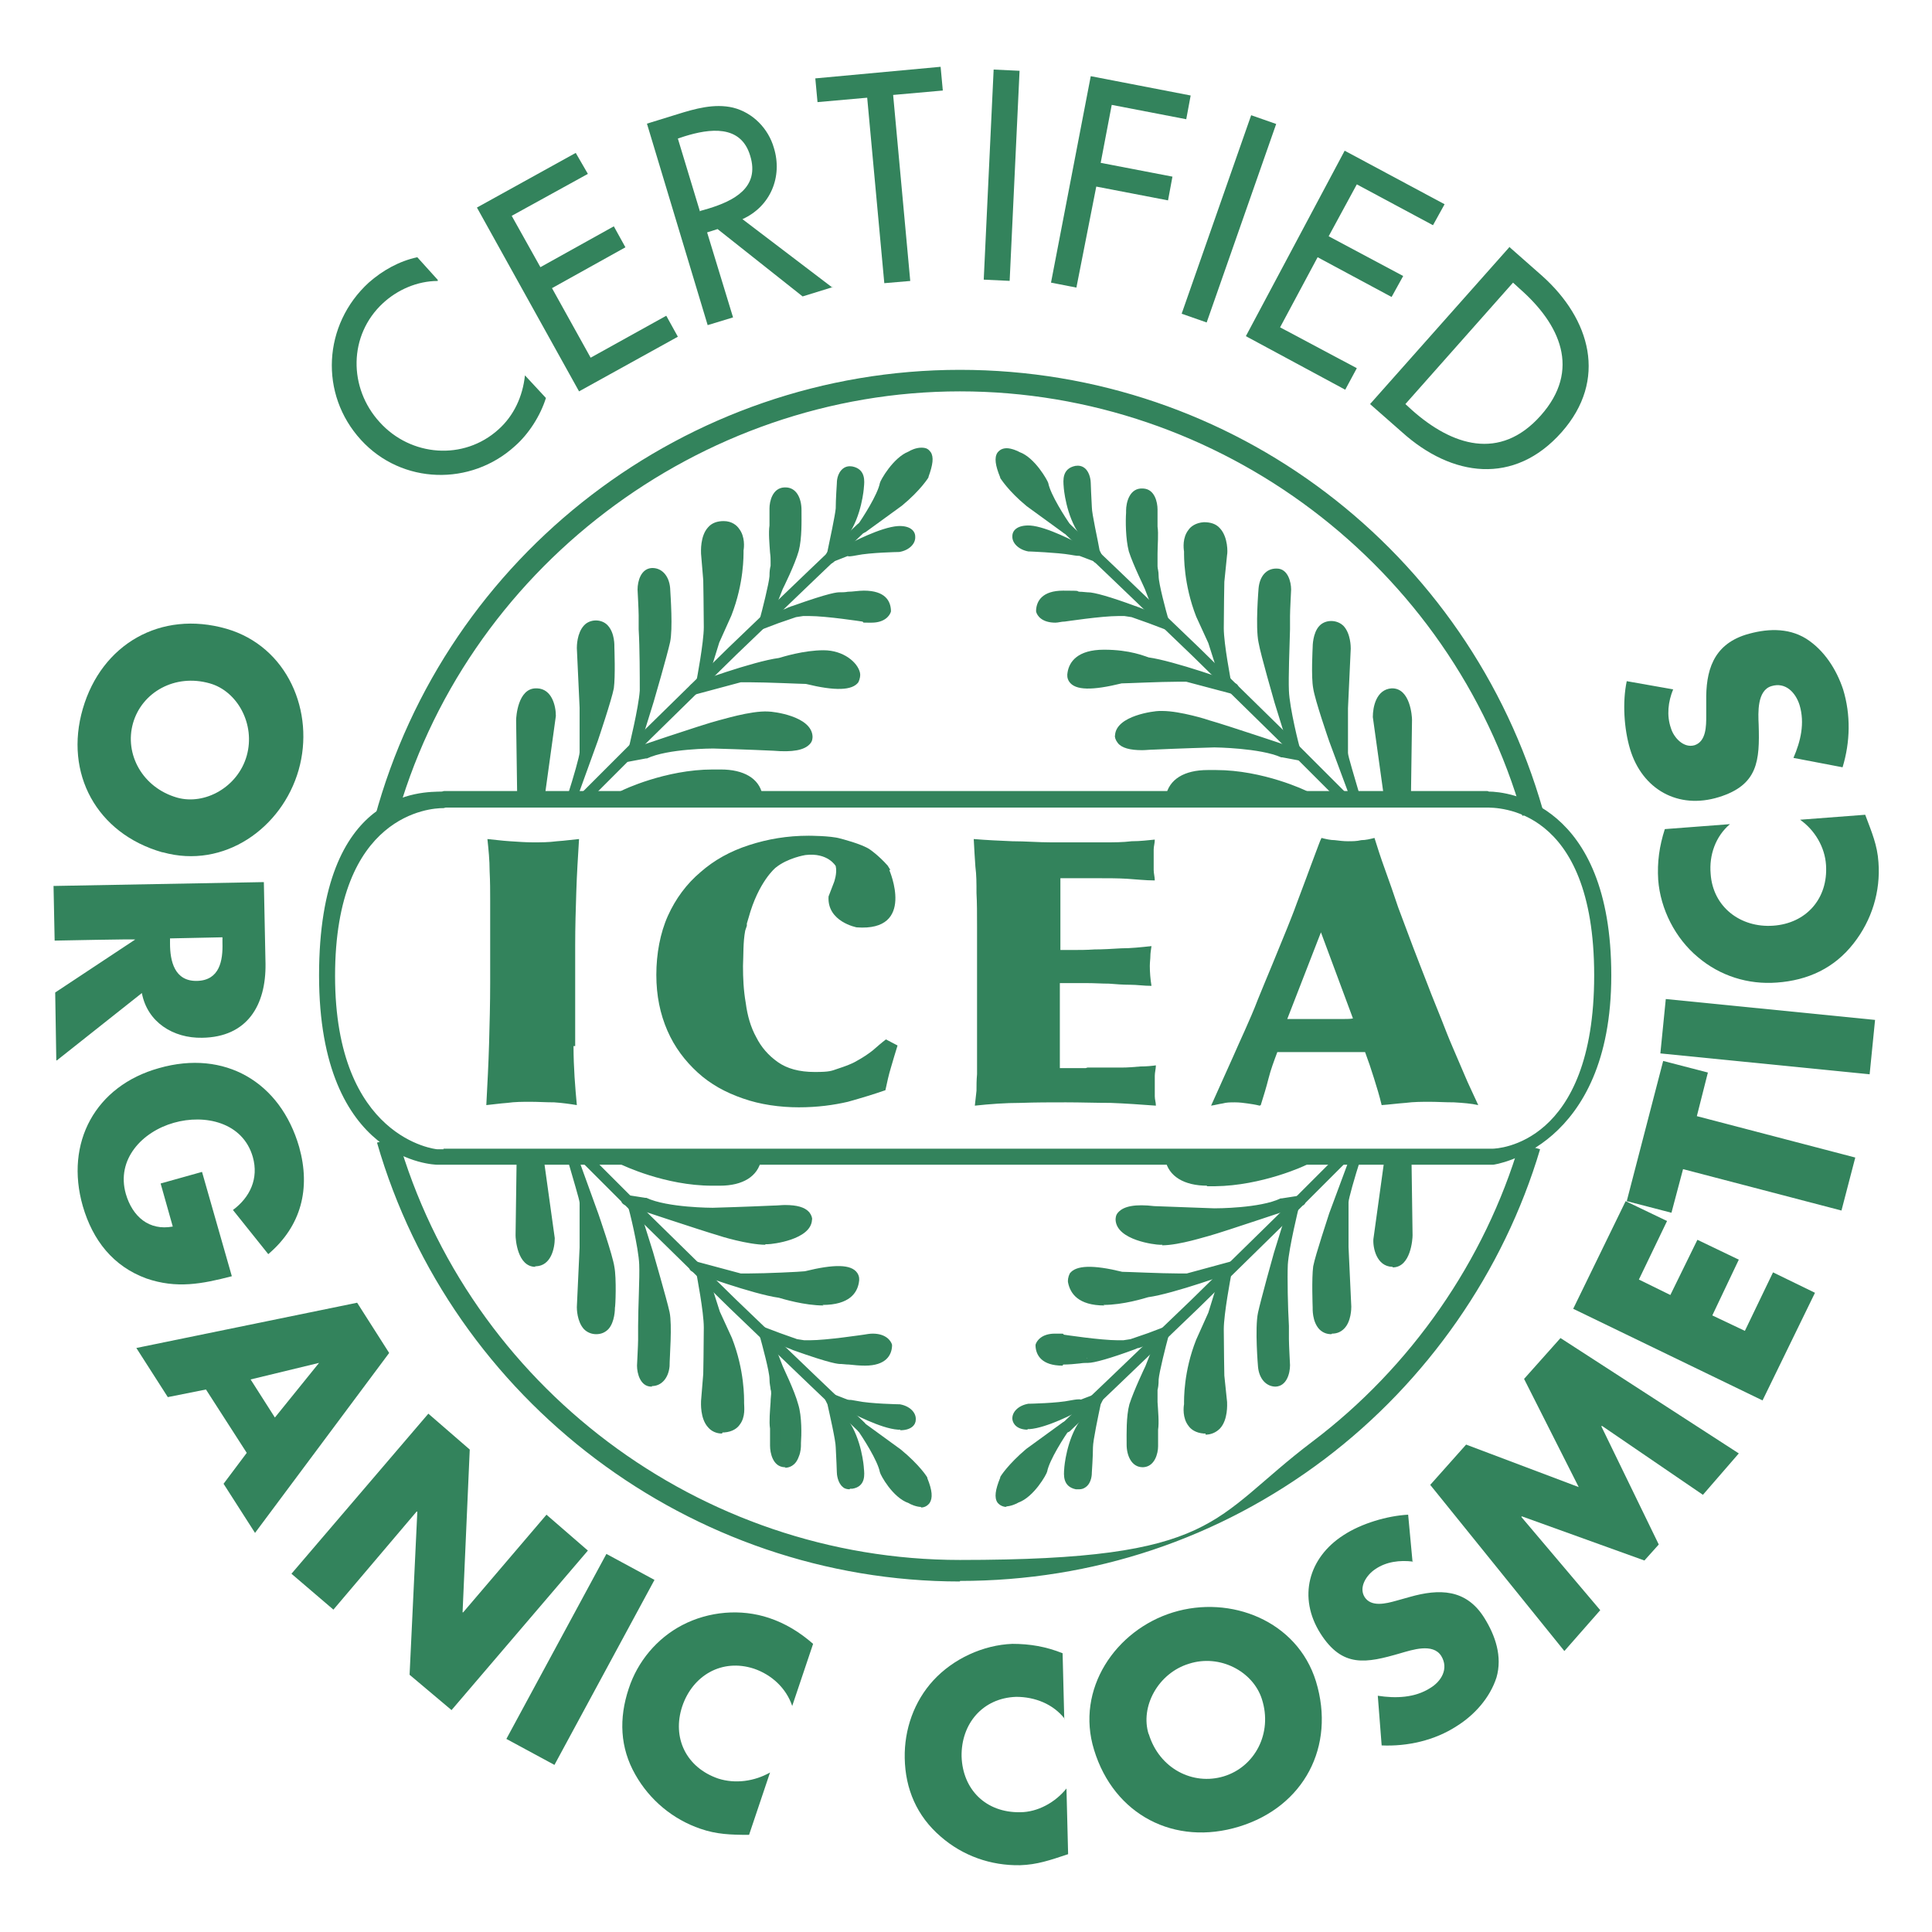 <svg viewBox="0 0 350 350" version="1.1" xmlns="http://www.w3.org/2000/svg">
  <defs>
    <style>
      .cls-1 {
        fill: #33835c;
      }
    </style>
  </defs>
  
  <g>
    <g id="Layer_1">
      <g data-name="Layer_1" id="Layer_1-2">
        <g>
          <path d="M173.9,286.5c-48.7,0-92.1-32.7-105.6-79.5l3.7-1.1c12.9,45.2,54.8,76.7,101.9,76.7s45.3-7.4,63.8-21.4c17.9-13.5,31.3-32.8,37.6-54.1l3.7,1.1c-6.6,22.2-20.5,42.1-39,56.1-19.2,14.5-42,22.1-66.1,22.1M71.6,149.1l-3.7-1c12.9-47.7,56.5-81.1,106-81.1s92.2,32.8,105.6,79.7l-3.7,1.1c-12.9-45.3-54.8-76.9-101.9-76.9s-89.9,32.2-102.3,78.2" class="cls-1"></path>
          <polyline points="105.6 144.8 117.3 133.1 132.8 118 147.5 103.9 156.1 95.7" class="cls-1"></polyline>
          <path d="M105.6,145.8c-.2,0-.5,0-.7-.3-.4-.4-.4-1,0-1.4l11.7-11.7,15.4-15.1,14.7-14.1,8.6-8.2c.4-.4,1-.3,1.4,0,.4.4.4,1,0,1.3l-8.6,8.2-14.7,14.1-15.4,15.1-11.7,11.7c-.2.2-.4.3-.7.3" class="cls-1"></path>
          <path d="M94.6,143.9v-7.4c-.1,0-.2-6-.2-6,0,0,.2-4.9,2.8-4.8,2.6,0,2.5,4.1,2.5,4.1l-.8,5.6-1.2,8.6h-3.1" class="cls-1"></path>
          <path d="M98.5,145l-4.8-.2-.2-14.3c0-.6.3-5.8,3.6-5.8h.2c2.7.1,3.4,3.2,3.4,5l-2.1,15.2h0ZM95.5,143h1.3s1.8-13.3,1.8-13.3c0,0,0-2.9-1.6-3-1.2,0-1.7,2.6-1.8,3.9l.2,12.4h0Z" class="cls-1"></path>
          <path d="M103.7,144.5s2.2-7.2,2.3-8.1c0-.9,0-8.2,0-8.2l-.5-10.8s-.1-4,2.5-4,2.4,3.9,2.4,3.9c0,0,.2,5.2-.1,7.2-.4,2-2.9,9.4-2.9,9.4l-3.8,10.5" class="cls-1"></path>
          <path d="M104.6,144.8l-1.8-.6c1.1-3.4,2.2-7.3,2.2-7.9,0-.7,0-6.1,0-8.1l-.5-10.8c0-.3,0-2.7,1.3-4.1,1.1-1.2,3.2-1.2,4.3,0,1.3,1.4,1.2,3.7,1.2,4,0,.1.2,5.2-.1,7.4-.4,2.1-2.8,9.2-2.9,9.5l-3.8,10.5h0ZM108,114.4c-.3,0-.6,0-.8.3-.7.7-.8,2.2-.7,2.7l.5,10.8v4.4c.7-2.1,2.2-6.7,2.5-8.2.3-1.9.1-7,.1-7,0-.5,0-2-.7-2.7-.2-.2-.5-.3-.8-.3" class="cls-1"></path>
          <path d="M114.8,135.7s1.9-7.4,2-10.6c.1-3.2-.2-12.6-.2-13.6s-.2-4.7-.2-4.7c0,0,0-2.8,1.7-2.9,1.6,0,2.2,1.5,2.3,2.8,0,1.3.5,7.2,0,9.5-.5,2.3-2.9,10.8-2.9,10.8l-2.7,8.7" class="cls-1"></path>
          <path d="M115.7,136l-1.8-.5c0,0,1.8-7.3,2-10.4,0-2.3,0-7.8-.2-11.1,0-1.3,0-2.2,0-2.5,0-1-.2-4.6-.2-4.7,0-1.5.6-3.8,2.6-3.9h.1c1.7,0,3,1.4,3.2,3.6.1,1.7.5,7.4,0,9.8-.5,2.3-2.9,10.6-3,10.9l-2.7,8.7h0ZM118.1,104.9c-.5,0-.8,1.3-.8,1.9,0,0,.2,3.7.2,4.7s0,1.2,0,2.4c0,2.4.2,6,.2,8.7.7-2.5,1.5-5.4,1.7-6.6.3-1.7.2-6.1,0-9.2,0-.3-.2-1.9-1.3-1.9" class="cls-1"></path>
          <path d="M127.2,123.5s1.3-6.8,1.3-9.8-.1-8.5-.1-8.5l-.4-4.8s-.4-5.1,3.1-4.8c3.5.2,2.7,4.3,2.7,4.3,0,0,.3,5.3-2.1,11.5l-2.2,4.9-2.3,7.2" class="cls-1"></path>
          <path d="M128.1,123.7l-1.9-.5c0,0,1.3-6.8,1.3-9.6s-.1-8.4-.1-8.5l-.4-4.8c0-.3-.2-3.2,1.3-4.8.7-.8,1.7-1.1,2.8-1.1,1.5,0,2.4.8,2.8,1.4,1.1,1.4.9,3.4.8,3.9,0,.9.1,5.9-2.2,11.8l-2.2,4.9-2.2,7.1h0ZM130.8,96.5c-.5,0-.8.1-1.1.4-.8.9-.9,2.7-.8,3.4l.4,4.8c0,.1.1,5.7.1,8.6v.2l1.4-3c2.2-5.8,2-11,2-11h0c0-.1,0-.2,0-.2,0-.4.2-1.8-.4-2.5-.3-.4-.8-.6-1.4-.7h-.2,0Z" class="cls-1"></path>
          <path d="M138.5,112.6s1.8-6.4,1.8-8.1c0-1.7.3-1.7.3-2.7s-.4-4.5-.2-6.4v-3.1c0,0,0-2.8,1.8-2.9,1.8-.1,2.1,2.4,2.1,3.1s.2,4.7-.5,7.1c-.7,2.5-2.8,6.8-2.8,6.8l-2.4,6.2" class="cls-1"></path>
          <path d="M139.4,112.9l-1.8-.6c.5-1.8,1.7-6.6,1.8-7.9,0-1,.1-1.5.2-1.9,0-.3,0-.4,0-.8s0-.9-.1-1.6c-.1-1.5-.3-3.6-.1-4.9v-3.1c0-1.2.5-3.7,2.7-3.8h.2c2,0,2.9,2,2.9,4.1v.4c0,1.4.1,4.7-.5,7-.7,2.5-2.8,6.7-2.9,6.9l-2.4,6.1ZM142.3,90.3c-.9,0-.9,1.9-.9,1.9v3.2c-.2,1.2,0,3.2.1,4.7,0,.8.1,1.4.1,1.7,0,.5,0,.8-.1,1.1.5-1.2,1.1-2.5,1.3-3.5.6-2,.5-5.2.5-6.4v-.5c0-.4-.2-2.1-.9-2.1" class="cls-1"></path>
          <path d="M150.9,100.1s1.5-6.5,1.5-8.1c0-1.6.2-4.5.2-4.5,0,0,0-2.4,1.6-2.2,1.6.3,1.5,1.4,1.4,2.8,0,0-.3,4.9-2.7,8.3l-1.9,3.7-.4.9" class="cls-1"></path>
          <path d="M150.4,102c-.1,0-.3,0-.4,0-.5-.2-.7-.8-.5-1.3l.4-.8c.4-1.9,1.4-6.6,1.5-7.8,0-1.6.2-4.5.2-4.5,0-.3,0-1.8,1.1-2.7.5-.4,1.1-.5,1.7-.4,2.5.5,2.2,2.8,2.1,3.8,0,.2-.4,5.2-2.9,8.7l-1.9,3.6h0s-.4.9-.4.9c-.2.3-.5.6-.9.6M154,86.3c-.3.2-.4.8-.5,1.2,0,0-.1,2.9-.2,4.5,0,.4-.1,1.1-.2,2,1.3-2.8,1.5-5.9,1.5-5.9.2-1.6,0-1.7-.6-1.8" class="cls-1"></path>
          <path d="M156.1,95.7s3.7-5.3,4.2-8c0-.3,2.2-4.1,4.7-5,0,0,4.7-2.7,2.2,3.4,0,0-1.3,2.1-4.6,4.8l-6.6,4.8" class="cls-1"></path>
          <path d="M156.1,96.7c-.2,0-.5,0-.7-.3-.3-.3-.4-.8-.1-1.2,1-1.4,3.7-5.6,4.1-7.7.1-.5,2.4-4.6,5.2-5.7.3-.2,1.3-.7,2.3-.7s1.3.3,1.7.8c.6.9.4,2.3-.4,4.5,0,0,0,0,0,.1,0,0-1.4,2.3-4.8,5.1l-6.6,4.8c-.2.1-.4.2-.6.2M161.2,88c-.2,1.2-1,2.7-1.7,4.1l2.6-1.9c2.7-2.3,4-4.2,4.3-4.5.9-2.1.6-2.6.6-2.6-.5,0-1.2.3-1.5.5,0,0-.1,0-.2,0-1.9.7-3.8,3.7-4.1,4.3" class="cls-1"></path>
          <path d="M154,99.5s5.7-3.2,8.8-3.3c3.1-.2,2.6,2.3,0,2.8,0,0-5.3.1-7.7.6-2.4.5-1.1,0-1.1,0" class="cls-1"></path>
          <path d="M153.7,100.7c-.5,0-1-.4-1.1-.8-.1-.5.2-1,.9-1.2.6-.3,6-3.2,9.2-3.4,2.2-.1,3.1.9,3.1,1.9.1,1.3-1.1,2.5-2.9,2.8,0,0,0,0-.1,0s-5.2.1-7.6.6c-1,.2-1.4.2-1.6.2M163.1,97.1h-.3c-1,0-2.3.5-3.7,1,1.7-.1,3.2-.2,3.6-.2.9-.2,1.2-.6,1.2-.7,0,0-.3-.1-.9-.1" class="cls-1"></path>
          <path d="M138,113.1l3.8-1.6s.2,0,.5-.2c.2,0,.6-.2,1-.4.2,0,.4-.1.6-.2,2.7-1,7.1-2.5,8.3-2.5,1.8,0,8.1-1.8,8.4,2.3,0,0-.4,1.8-4.1,1.1,0,0-8.7-1.4-11-1l-1.4.2-3.2,1.1-2.9,1.1" class="cls-1"></path>
          <path d="M138,114c-.4,0-.7-.2-.9-.6-.2-.5,0-1,.5-1.2l3.8-1.6c0,0,.2,0,.5-.2.2,0,.6-.2,1-.4.2,0,.4-.2.6-.2,7-2.5,8.2-2.5,8.6-2.5h.1c.3,0,.9,0,1.4-.1.9,0,1.9-.2,2.9-.2,3.9,0,4.8,1.9,4.9,3.5,0,0,0,.2,0,.3-.2.7-1.1,2-3.5,2s-1.1,0-1.7-.2c0,0-6.5-1-9.6-1s-.9,0-1.1,0l-1.3.2-3.2,1.1-2.9,1.1c-.1,0-.2,0-.3,0M149.7,109.7c3.2.3,6.8.9,7,.9.5,0,1,.1,1.4.1,1,0,1.4-.3,1.6-.4,0-.6-.5-1.5-3-1.5s-1.9.1-2.7.2c-.6,0-1.2.2-1.6.2h-.1c-.2,0-.8,0-2.5.6" class="cls-1"></path>
          <path d="M125.8,124.8c.2-.1,11.1-4.1,15.6-4.7,0,0,12.4-4.2,13.5,2,0,0,1.1,3.3-8.7.8,0,0-10.4-.5-12-.3l-8.2,2.2" class="cls-1"></path>
          <path d="M125.8,125.8c-.4,0-.7-.2-.9-.6-.2-.4,0-.9.3-1.2.5-.3,11.3-4.2,15.9-4.8.7-.2,4.5-1.4,8.1-1.4s6.2,2.2,6.6,4.1c.1.4,0,1.1-.3,1.7-1.1,1.5-4.2,1.6-9.5.3-.8,0-7-.3-10.2-.3s-1.4,0-1.6,0l-8.2,2.2c0,0-.2,0-.2,0M138.8,121.6c3.3,0,7.1.3,7.3.3s.1,0,.2,0c2.4.6,4.3.9,5.7.9s1.8-.3,1.9-.4c0,0,0-.1,0-.2-.1-.6-.4-2.6-4.7-2.6s-7.5,1.3-7.5,1.3c0,0-.1,0-.2,0-.7,0-1.7.3-2.7.5" class="cls-1"></path>
          <path d="M113.6,136.9s14-4.8,16.9-5.5c0,0,5.6-1.8,8.7-1.6,0,0,6.9.6,7.1,3.6,0,0,.2,2.1-6,1.5,0,0-10.8-.4-11-.4,0,0-8.4,0-12.4,1.9l-3.2.6" class="cls-1"></path>
          <path d="M113.6,137.8c-.4,0-.8-.3-.9-.7-.1-.5.2-1,.6-1.1.6-.2,14.1-4.8,16.9-5.5.2,0,5.8-1.8,9-1.6.8,0,7.8.8,8,4.5,0,.3,0,.9-.5,1.4-1,1.1-3.1,1.5-6.6,1.2-4.2-.2-10.6-.4-10.9-.4,0,0-8.2,0-12,1.8,0,0-.2,0-.2,0l-3.2.6c0,0-.1,0-.2,0M129.1,133.4c.3,0,9.3.4,11.1.4.8,0,1.4.1,2,.1,2.4,0,2.9-.5,3.1-.7-.3-1.4-3.8-2.4-6.2-2.6h-.4c-2.9,0-7.9,1.6-7.9,1.6-.8.2-2.3.7-4.1,1.3,1.4,0,2.4,0,2.5,0" class="cls-1"></path>
          <path d="M112.9,144.2s7.8-3.8,16.2-3.8c0,0,7.1-1,8,3.9h-24.2" class="cls-1"></path>
          <path d="M137.2,145.3h-24.3c-.4-.1-.8-.4-.9-.9,0-.4.1-.9.5-1.1.3-.2,8.1-3.9,16.6-3.9.2,0,.7,0,1.5,0,4.1,0,6.9,1.6,7.5,4.5,0,.1,0,.3,0,.4,0,.5-.4,1-1,1M118,143.3h17.7c-1.6-2.5-6.5-1.9-6.5-1.9h-.1c-4.1,0-8.1,1-11.1,1.9" class="cls-1"></path>
          <line y2="100.8" x2="150.8" y1="99.7" x1="153.6" class="cls-1"></line>
          <path d="M150.8,101.7c-.4,0-.8-.2-.9-.6-.2-.5,0-1,.6-1.2l2.8-1.1c.5-.2,1,0,1.2.6.2.5,0,1.1-.6,1.2l-2.8,1.1c-.1,0-.2,0-.3,0" class="cls-1"></path>
          <polyline points="243.7 144.8 231.9 133.1 216.5 118 201.8 103.9 193.2 95.7" class="cls-1"></polyline>
          <path d="M243.7,145.8c-.2,0-.5,0-.7-.3l-11.7-11.7-15.4-15.1-14.7-14.1-8.6-8.2c-.4-.4-.4-1,0-1.3.4-.4,1-.4,1.4,0l8.6,8.2,14.7,14.1,15.4,15.1,11.7,11.7c.4.4.4,1,0,1.4-.2.2-.4.3-.7.3" class="cls-1"></path>
          <path d="M254.7,143.9v-7.4c.1,0,.2-6,.2-6,0,0-.2-4.9-2.7-4.8-2.6,0-2.5,4.1-2.5,4.1l.8,5.6,1.2,8.6h3.1" class="cls-1"></path>
          <path d="M250.8,145l-2.1-15.1c0-1.8.6-5,3.4-5.2h.1c3.3,0,3.6,5.1,3.6,5.7l-.2,14.4-4.8.2h0ZM252.3,126.7c-1.7,0-1.7,3.1-1.7,3.1l1.9,13.3h1.3s.2-12.5.2-12.5c0-1.2-.5-3.8-1.7-3.8" class="cls-1"></path>
          <path d="M245.6,144.5s-2.2-7.2-2.3-8.1c0-.9,0-8.2,0-8.2l.5-10.8s.1-4-2.5-4-2.4,3.9-2.4,3.9c0,0-.2,5.2.1,7.2.4,2,2.9,9.4,2.9,9.4l3.9,10.5" class="cls-1"></path>
          <path d="M244.7,144.8l-3.9-10.5c-.1-.3-2.6-7.5-2.9-9.6-.4-2.1-.1-7.2-.1-7.4,0-.2,0-2.6,1.2-3.9,1.1-1.2,3.2-1.2,4.4,0,1.3,1.4,1.3,3.8,1.3,4.1l-.5,10.8c0,2,0,7.4,0,8.1,0,.6,1.2,4.4,2.2,7.9l-1.8.6h0ZM241.2,114.4c-.3,0-.6,0-.8.3-.6.7-.7,2.1-.7,2.6,0,.1-.2,5.2.1,7.1.2,1.5,1.8,6.1,2.5,8.2v-4.4l.5-10.9c0-.5-.1-2-.8-2.6-.2-.2-.5-.3-.8-.3" class="cls-1"></path>
          <path d="M234.5,135.7s-1.8-7.4-2-10.6c-.1-3.2.2-12.6.2-13.6s.2-4.7.2-4.7c0,0,0-2.8-1.7-2.9-1.6,0-2.2,1.5-2.3,2.8-.1,1.3-.5,7.2,0,9.5.5,2.3,2.9,10.8,2.9,10.8l2.7,8.7" class="cls-1"></path>
          <path d="M233.6,136l-2.7-8.7c-.1-.4-2.5-8.6-2.9-10.9-.6-2.8,0-9.7,0-9.8.2-2.2,1.4-3.6,3.2-3.6h.1c2,0,2.6,2.4,2.6,3.8,0,.1-.2,3.8-.2,4.8s0,1.2,0,2.4c-.1,3.3-.3,8.8-.2,11.1.1,3.1,1.9,10.3,2,10.4l-1.8.5h0ZM231.2,104.9c-1.1,0-1.3,1.6-1.3,1.9-.1,1.4-.5,7.1,0,9.2.2,1.2,1,4.1,1.7,6.5,0-2.7.1-6.2.2-8.7,0-1.2,0-2.1,0-2.3,0-1,.2-4.6.2-4.8,0-.7-.3-1.8-.8-1.9" class="cls-1"></path>
          <path d="M222.1,123.5s-1.3-6.8-1.3-9.8.1-8.5.1-8.5l.5-4.8s.4-5.1-3.2-4.8c-3.5.2-2.7,4.3-2.7,4.3,0,0-.3,5.3,2.1,11.5l2.2,4.9,2.3,7.2" class="cls-1"></path>
          <path d="M221.2,123.7l-2.3-7.2-2.2-4.8c-2.3-5.9-2.2-11-2.2-11.8-.1-.6-.3-2.5.8-3.9.4-.6,1.3-1.3,2.8-1.4,1.2,0,2.2.3,2.9,1.1,1.5,1.6,1.4,4.5,1.3,4.8l-.5,4.9s-.1,5.5-.1,8.4,1.3,9.5,1.3,9.6l-1.9.5h0ZM218.4,96.5h-.2c-.7,0-1.1.3-1.4.7-.6.8-.5,2.1-.4,2.5h0v.2c0,0-.3,5.2,2,11.1l1.3,2.9v-.2c0-2.9.1-8.4.1-8.5l.5-4.9c0-.6,0-2.4-.8-3.3-.3-.3-.7-.5-1.2-.5" class="cls-1"></path>
          <path d="M210.7,112.6s-1.7-6.4-1.8-8.1c0-1.7-.3-1.7-.3-2.7s.4-4.5.2-6.4v-3.1c0,0,0-2.8-1.8-2.9-1.8-.1-2.1,2.4-2.1,3.1s-.2,4.7.5,7.1c.7,2.5,2.8,6.8,2.8,6.8l2.4,6.2" class="cls-1"></path>
          <path d="M209.8,112.9l-2.4-6.2c0-.1-2.1-4.3-2.9-6.8-.6-2.3-.6-5.6-.5-7v-.4c0-1.4.6-4.2,3.1-4,2.1.1,2.6,2.5,2.6,3.8v3.1c.2,1.3,0,3.4,0,4.9,0,.7,0,1.2,0,1.5s0,.5,0,.8c0,.4.2.8.2,1.8,0,1.3,1.3,6.2,1.8,7.9l-1.8.6h0ZM207,90.3c-.9,0-1,1.8-1,2.1s0,.3,0,.5c0,1.2-.1,4.4.4,6.4.3,1,.9,2.4,1.4,3.6,0-.3-.1-.6-.1-1.2s0-.9.1-1.6c.1-1.4.2-3.5.1-4.7v-3.2c0-.4-.2-1.9-.9-1.9h0Z" class="cls-1"></path>
          <path d="M198.4,100.1s-1.4-6.5-1.5-8.1c0-1.6-.2-4.5-.2-4.5,0,0,0-2.4-1.6-2.2-1.6.3-1.5,1.4-1.4,2.8,0,0,.3,4.9,2.7,8.3l1.9,3.7.4.9" class="cls-1"></path>
          <path d="M198.8,102c-.4,0-.7-.2-.9-.6l-.4-.9h0s-1.9-3.6-1.9-3.6c-2.5-3.5-2.9-8.5-2.9-8.7-.1-1.2-.3-3.3,2.1-3.8.6-.1,1.2,0,1.7.4,1,.8,1.1,2.4,1.1,2.7,0,0,.1,2.9.2,4.4,0,1.2,1.1,6,1.4,7.8l.4.8c.2.5,0,1.1-.5,1.3-.1,0-.3,0-.4,0M195.4,86.3c-.7.1-.8.2-.7,1.8,0,0,.2,3.2,1.5,6-.1-.9-.2-1.6-.3-2,0-1.6-.2-4.5-.2-4.5,0-.6-.2-1.2-.4-1.3" class="cls-1"></path>
          <path d="M193.2,95.7s-3.7-5.3-4.3-8c0-.3-2.2-4.1-4.6-5,0,0-4.8-2.7-2.2,3.4,0,0,1.3,2.1,4.5,4.8l6.6,4.8" class="cls-1"></path>
          <path d="M193.2,96.7c-.2,0-.4,0-.6-.2l-6.6-4.8c-3.4-2.8-4.7-5-4.8-5.1,0,0,0,0,0-.1-.9-2.2-1.1-3.6-.5-4.5.4-.5.9-.8,1.7-.8s2,.5,2.3.7c2.8,1,5.1,5.2,5.2,5.6.4,2.1,3.1,6.3,4.1,7.7.3.4.2.9-.1,1.2-.2.2-.4.3-.7.3M182.9,85.6c.2.3,1.5,2.2,4.3,4.6l2.6,1.9c-.8-1.4-1.5-3-1.8-4.2-.2-.4-2.1-3.6-4-4.2,0,0-.1,0-.2,0-.3-.2-1-.5-1.4-.5s-.1,0-.1,0c0,0-.2.6.6,2.6" class="cls-1"></path>
          <path d="M195.3,99.5s-5.7-3.2-8.8-3.3c-3.1-.2-2.6,2.3,0,2.8,0,0,5.3.1,7.7.6,2.5.5,1.1,0,1.1,0" class="cls-1"></path>
          <path d="M195.5,100.7h0c-.2,0-.5,0-1.6-.2-2.3-.4-7.5-.6-7.5-.6s0,0-.1,0c-1.7-.3-3-1.5-2.9-2.8,0-1,.9-2,3.2-1.9,3.1.2,8.4,3.1,9.1,3.4.7.3,1,.7.9,1.2,0,.5-.6.8-1,.8M186.5,98c.4,0,1.9,0,3.6.2-1.3-.5-2.7-.9-3.6-1-.8,0-1.1.1-1.2.2,0,0,.4.5,1.2.7" class="cls-1"></path>
          <path d="M211.3,113.1l-3.8-1.6s-.2,0-.5-.2c-.2,0-.6-.2-.9-.4-.2,0-.4-.1-.6-.2-2.7-1-7.1-2.5-8.3-2.5-1.8,0-8.1-1.8-8.4,2.3,0,0,.4,1.8,4.1,1.1,0,0,8.8-1.4,11.1-1l1.4.2,3.3,1.1,2.9,1.1" class="cls-1"></path>
          <path d="M211.3,114c-.1,0-.2,0-.3,0l-2.9-1.1-3.1-1.1-1.3-.2c-.2,0-.5,0-1.1,0-3.1,0-9.6,1-9.7,1-.6,0-1.2.2-1.7.2-2.4,0-3.3-1.2-3.5-2,0,0,0-.2,0-.3.1-1.6,1.1-3.5,4.9-3.5s2.1.1,3,.2c.6,0,1.1.1,1.4.1h.1c1.1,0,4,.8,8.6,2.5.2,0,.4.2.6.2.4.2.8.3,1,.4.2,0,.4.1.4.1l3.9,1.7c.5.2.7.8.5,1.2-.2.4-.5.6-.9.6M189.6,110.3c.1.2.6.4,1.6.4s.9,0,1.4-.1c.2,0,3.9-.6,7.1-.9-1.4-.4-2.2-.6-2.5-.6h-.1c-.4,0-1,0-1.6-.2-.9,0-1.8-.2-2.7-.2-2.6,0-2.9.9-3,1.5" class="cls-1"></path>
          <path d="M223.4,124.8c-.2-.1-11.1-4.1-15.6-4.7,0,0-12.4-4.2-13.5,2,0,0-1.1,3.3,8.7.8,0,0,10.4-.5,12-.3l8.3,2.2" class="cls-1"></path>
          <path d="M223.4,125.7c0,0-.2,0-.2,0l-8.3-2.2s-.4,0-1.5,0c-3.2,0-9.3.3-10.2.3-5.3,1.3-8.4,1.3-9.5-.3-.4-.6-.4-1.2-.3-1.7.3-1.9,1.8-4.1,6.6-4.1s7.4,1.2,8.1,1.4c4.4.6,15.3,4.4,15.9,4.8.4.3.5.8.3,1.2-.2.3-.5.5-.9.5M200.1,119.7c-4.3,0-4.6,1.9-4.7,2.6,0,0,0,0,0,.1.1.1.5.5,1.9.5s3.3-.3,5.7-.9c0,0,.1,0,.2,0,.2,0,4-.2,7.4-.3-1-.2-1.9-.4-2.7-.5,0,0-.1,0-.2,0,0,0-4-1.3-7.5-1.3" class="cls-1"></path>
          <path d="M235.7,136.9s-14-4.8-16.9-5.5c0,0-5.6-1.8-8.6-1.6,0,0-6.9.6-7.1,3.6,0,0-.2,2.1,6,1.5,0,0,10.8-.4,11-.4,0,0,8.4,0,12.4,1.9l3.2.6" class="cls-1"></path>
          <path d="M235.7,137.8c0,0-.1,0-.2,0l-3.2-.6c0,0-.2,0-.2,0-3.8-1.7-12-1.8-12.1-1.8-.3,0-6.7.2-11,.4-.7,0-1.4.1-2.1.1-2.2,0-3.7-.4-4.4-1.3-.4-.5-.6-1.1-.5-1.4.2-3.6,7.2-4.4,8-4.4.2,0,.4,0,.6,0,3.2,0,8.3,1.6,8.5,1.7,2.9.8,16.3,5.3,16.9,5.5.5.2.8.7.6,1.1-.1.4-.5.7-.9.7M204,133.3c0,.1.6.7,3,.7s1.2,0,1.9-.1c1.9,0,10.9-.4,11.1-.4s1.1,0,2.6,0c-1.8-.6-3.4-1.1-4.1-1.3-.1,0-5.5-1.7-8.4-1.6-2.4.2-6,1.2-6.2,2.6" class="cls-1"></path>
          <path d="M236.4,144.2s-7.8-3.8-16.2-3.8c0,0-7.1-1-8,3.9h24.2" class="cls-1"></path>
          <path d="M212.1,145.3c-.3,0-.6-.1-.7-.3-.2-.2-.2-.5-.2-.8.6-3,3.3-4.7,7.6-4.7s1.3,0,1.5,0c8.5,0,16.3,3.7,16.6,3.9.4.2.6.6.5,1.1-.1.4-.5.7-.9.7h-24.2c0,.1,0,.1,0,.1ZM218.8,141.3c-1.6,0-4.2.3-5.2,2h17.7c-2.9-1-7-2-11.1-2h-.1s-.5,0-1.3,0" class="cls-1"></path>
          <line y2="100.8" x2="198.5" y1="99.7" x1="195.7" class="cls-1"></line>
          <path d="M198.5,101.7c-.1,0-.2,0-.3,0l-2.9-1.1c-.5-.2-.8-.7-.6-1.2s.7-.8,1.2-.6l2.9,1.1c.5.2.7.7.6,1.2-.1.4-.5.6-.9.6" class="cls-1"></path>
          <polyline points="105.6 209.4 117.3 221.2 132.8 236.2 147.5 250.4 156.1 258.5" class="cls-1"></polyline>
          <path d="M156.1,259.5c-.2,0-.5,0-.7-.3l-8.6-8.2-14.7-14.1-15.4-15.1-11.8-11.8c-.4-.4-.4-1,0-1.4s1-.4,1.3,0l11.7,11.7,15.4,15.1,14.7,14.1,8.6,8.2c.4.4.4,1,0,1.4-.2.2-.4.3-.7.3" class="cls-1"></path>
          <path d="M94.6,210.3v7.4c-.1,0-.2,6-.2,6,0,0,.2,4.9,2.8,4.8,2.6-.1,2.5-4.1,2.5-4.1l-.8-5.6-1.2-8.6h-3.1" class="cls-1"></path>
          <path d="M97,229.5c-3.3,0-3.6-5.1-3.6-5.7l.2-14.4,4.8-.2,2.1,15.1c0,1.9-.7,5-3.4,5.1h-.2,0ZM95.5,211.2l-.2,12.5c0,1.2.5,3.8,1.7,3.8v1-1c1.6,0,1.6-3.1,1.6-3.1l-1.8-13.3h-1.3c0,0,0,0,0,0Z" class="cls-1"></path>
          <path d="M103.7,209.7s2.2,7.2,2.3,8.1,0,8.2,0,8.2l-.5,10.8s-.1,3.9,2.5,3.9,2.4-3.9,2.4-3.9c0,0,.2-5.2-.1-7.2-.4-2-2.9-9.4-2.9-9.4l-3.8-10.5" class="cls-1"></path>
          <path d="M108,241.7c-.8,0-1.6-.3-2.2-.9-1.3-1.4-1.3-3.8-1.3-4l.5-10.8c0-2,0-7.4,0-8.1,0-.5-1.2-4.4-2.2-7.9l1.8-.6,3.8,10.5c.1.3,2.6,7.5,2.9,9.6.4,2.1.2,7.2.1,7.4,0,.2,0,2.6-1.2,3.9-.6.6-1.3.9-2.2.9M106.9,221.6v4.4l-.5,10.9c0,.5,0,2,.7,2.6.4.4,1.2.4,1.6,0,.6-.7.7-2.1.7-2.6,0-.1.2-5.2-.1-7.1-.3-1.5-1.8-6.1-2.5-8.2" class="cls-1"></path>
          <path d="M114.8,218.5s1.9,7.4,2,10.6c.1,3.2-.2,12.6-.2,13.6s-.2,4.7-.2,4.7c0,0,0,2.8,1.7,2.9,1.6,0,2.2-1.5,2.3-2.8,0-1.3.5-7.1,0-9.5-.5-2.3-2.9-10.8-2.9-10.8l-2.7-8.6" class="cls-1"></path>
          <path d="M118.1,251.2h-.1c-2,0-2.6-2.4-2.6-3.8,0-.1.2-3.8.2-4.7s0-1.2,0-2.5c0-3.3.3-8.8.2-11.1-.1-3.1-1.9-10.3-2-10.4l1.8-.5,2.7,8.6c.1.4,2.5,8.6,3,10.9.5,2.4,0,8.1,0,9.8-.2,2.2-1.5,3.6-3.2,3.6M117.8,231.6c0,2.7-.1,6.2-.2,8.6,0,1.2,0,2.1,0,2.4,0,1-.2,4.6-.2,4.8,0,.6.3,1.9.8,1.9v1c0,0,0-1,0-1,1.1,0,1.3-1.6,1.3-1.9.3-3.3.4-7.5,0-9.2-.2-1.2-1-4.1-1.7-6.6" class="cls-1"></path>
          <path d="M127.2,230.8s1.3,6.8,1.3,9.8-.1,8.5-.1,8.5l-.4,4.9s-.4,5.1,3.1,4.8c3.5-.2,2.7-4.3,2.7-4.3,0,0,.3-5.3-2.1-11.5l-2.2-4.9-2.3-7.2" class="cls-1"></path>
          <path d="M130.8,259.7h0c-1,0-1.9-.4-2.5-1.1-1.5-1.6-1.3-4.5-1.3-4.8l.4-4.9s.1-5.5.1-8.4-1.3-9.5-1.3-9.6l1.9-.5,2.3,7.2,2.2,4.8c2.3,5.9,2.2,10.9,2.2,11.8,0,.6.3,2.5-.8,3.9-.4.6-1.3,1.3-2.8,1.4h-.3M129.4,240.3v.2c0,2.9-.1,8.4-.1,8.5l-.4,4.9c0,.6,0,2.5.8,3.3.3.3.6.4,1.1.4h.2c.7,0,1.1-.3,1.4-.6.6-.8.5-2.1.4-2.5h0v-.2c0,0,.2-5.2-2-11.1l-1.3-2.9h0Z" class="cls-1"></path>
          <path d="M138.5,241.7s1.8,6.4,1.8,8.1c0,1.8.3,1.8.3,2.7s-.4,4.5-.2,6.3v3.1c0,0,0,2.8,1.8,2.9,1.8.1,2.1-2.5,2.1-3.1s.2-4.7-.5-7.1c-.7-2.5-2.8-6.8-2.8-6.8l-2.4-6.2" class="cls-1"></path>
          <path d="M142.3,265.8h-.2c-2.1-.1-2.6-2.6-2.6-3.9v-3.1c-.2-1.2,0-3.3.1-4.8,0-.7.1-1.2.1-1.5s0-.5-.1-.8c0-.4-.2-.9-.2-1.9,0-1.3-1.3-6.1-1.8-7.9l1.8-.6,2.4,6.2c0,.1,2.1,4.3,2.8,6.9.7,2.2.6,5.7.5,7v.4c0,.2,0,1.2-.4,2.1-.6,1.7-1.8,2-2.5,2M141.5,251.4c0,.3.1.6.1,1.1s0,.9-.1,1.7c-.1,1.4-.3,3.4-.2,4.6v3.2c0,0,0,1.9.9,1.9v1c0,0,0-1,0-1h0c.1,0,.4,0,.7-.7.2-.5.3-1.2.3-1.5v-.5c0-1.2.1-4.4-.5-6.4-.3-1-.8-2.3-1.3-3.5" class="cls-1"></path>
          <path d="M150.9,254.2s1.5,6.5,1.5,8.1c0,1.5.2,4.4.2,4.4,0,0,0,2.5,1.6,2.2,1.6-.3,1.5-1.4,1.4-2.7,0,0-.3-5-2.7-8.3l-1.9-3.6-.4-.9" class="cls-1"></path>
          <path d="M153.9,269.8c-.4,0-.9-.1-1.2-.4-1-.8-1.1-2.4-1.1-2.7,0,0-.1-2.9-.2-4.5,0-1.2-1.1-6-1.5-7.8l-.4-.8c-.2-.5,0-1,.5-1.3.5-.2,1,0,1.3.5l.4.9h0s1.9,3.5,1.9,3.5c2.5,3.5,2.9,8.5,2.9,8.8.1,1,.4,3.3-2.1,3.7-.1,0-.3,0-.4,0M153.1,260.2c.1.8.2,1.6.3,2,0,1.5.2,4.4.2,4.4,0,.6.2,1.2.4,1.3.6-.1.9-.2.7-1.7,0,0-.2-3.2-1.5-6" class="cls-1"></path>
          <path d="M156.1,258.5s3.7,5.3,4.2,8c0,.3,2.2,4.1,4.7,5,0,0,4.7,2.7,2.2-3.3,0,0-1.3-2.1-4.6-4.8l-6.6-4.8" class="cls-1"></path>
          <path d="M166.9,273h0c-.9,0-2-.5-2.3-.7-2.9-1-5.1-5.1-5.2-5.6-.4-2.1-3.1-6.3-4.1-7.7-.3-.4-.2-.9.1-1.2.3-.3.9-.4,1.2,0l6.6,4.8c3.4,2.8,4.8,5,4.8,5.1,0,0,0,0,0,.1.9,2.2,1,3.6.4,4.5-.4.5-.9.8-1.6.8M161.2,266.3c.3.7,2.2,3.7,4.1,4.3,0,0,.1,0,.2,0,.3.2,1,.5,1.4.5h.1s.1-.6-.6-2.5c-.2-.4-1.6-2.2-4.3-4.5l-2.6-1.9c.8,1.4,1.5,2.9,1.7,4.1" class="cls-1"></path>
          <path d="M154,254.7s5.7,3.1,8.8,3.3c3.1.2,2.6-2.3,0-2.8,0,0-5.3-.1-7.7-.6-2.4-.5-1.1,0-1.1,0" class="cls-1"></path>
          <path d="M163.1,259h-.4c-3.2-.2-8.5-3.1-9.2-3.4-.7-.3-1-.7-.9-1.2,0-.4.6-.8,1.1-.8s.5,0,1.6.2c2.3.5,7.5.6,7.6.6,0,0,.1,0,.1,0,1.8.3,3,1.5,2.9,2.8,0,.9-.8,1.9-2.8,1.9M159.2,256.1c1.3.5,2.7.9,3.6,1h.3c.6,0,.8-.1.9-.2,0,0-.4-.5-1.3-.7-.4,0-1.9,0-3.5-.1" class="cls-1"></path>
          <path d="M138,241.2l3.8,1.6s.2,0,.5.2c.2,0,.6.2,1,.4.2,0,.4.1.6.2,2.7,1,7.1,2.5,8.3,2.4,1.8,0,8.1,1.8,8.4-2.2,0,0-.4-1.8-4.1-1.1,0,0-8.7,1.4-11,1l-1.4-.2-3.2-1.1-2.9-1.1" class="cls-1"></path>
          <path d="M156.8,247.4c-1.1,0-2.1-.1-3-.2-.6,0-1.1-.1-1.4-.1h-.1c-.4,0-1.6,0-8.6-2.5l-.7-.3c-.4-.1-.7-.3-1-.4-.3,0-.4-.2-.4-.2l-3.9-1.6c-.5-.2-.7-.8-.5-1.2.2-.5.7-.7,1.2-.5l2.9,1.1,3.1,1.1,1.3.2c.2,0,.5,0,1,0,3.1,0,9.6-1,9.7-1,.6-.1,1.2-.2,1.7-.2,2.4,0,3.3,1.3,3.5,2,0,0,0,.2,0,.3-.1,1.6-1.1,3.5-4.9,3.5M152.3,245.1c.4,0,1,0,1.6.1.9.1,1.9.2,2.8.2,2.5,0,2.9-.9,2.9-1.5-.1-.1-.6-.4-1.6-.4s-.9,0-1.4.1c-.2,0-3.8.6-7,.9,1.7.5,2.2.6,2.4.6h.1,0Z" class="cls-1"></path>
          <path d="M125.8,229.4c.2.1,11.1,4.1,15.6,4.7,0,0,12.4,4.2,13.5-2,0,0,1.1-3.3-8.7-.8,0,0-10.4.5-12,.3l-8.2-2.2" class="cls-1"></path>
          <path d="M149.2,236.5c-3.5,0-7.4-1.2-8.1-1.4-4.5-.6-15.4-4.5-15.8-4.8-.4-.2-.6-.8-.4-1.2.2-.4.7-.7,1.1-.6l8.2,2.2s.4,0,1.4,0c3.2,0,9.4-.3,10.2-.4,5.3-1.3,8.4-1.3,9.5.3.4.6.4,1.2.3,1.7-.3,1.9-1.7,4.1-6.6,4.1M138.8,232.6c1,.2,1.9.4,2.7.5,0,0,.1,0,.2,0,0,0,4,1.4,7.5,1.4s4.6-1.9,4.7-2.6c0,0,0-.1,0-.1-.1-.1-.5-.5-1.9-.5s-3.3.3-5.7.9c0,0-.1,0-.2,0-.2,0-4,.2-7.4.3" class="cls-1"></path>
          <path d="M113.6,217.4s14,4.7,16.9,5.5c0,0,5.6,1.8,8.7,1.6,0,0,6.9-.6,7.1-3.6,0,0,.2-2.1-6-1.5,0,0-10.8.4-11,.4,0,0-8.4,0-12.4-1.9l-3.2-.5" class="cls-1"></path>
          <path d="M138.7,225.5c-3.2,0-8.4-1.6-8.6-1.7-2.8-.8-16.3-5.3-16.9-5.5-.5-.2-.8-.7-.6-1.1.1-.5.6-.8,1.1-.7l3.2.5c0,0,.2,0,.2,0,3.8,1.8,12,1.8,12,1.8.3,0,6.7-.2,11-.4.7,0,1.5-.1,2.1-.1,2.2,0,3.6.4,4.4,1.3.4.5.6,1.1.5,1.4-.2,3.6-7.2,4.4-8,4.4-.2,0-.3,0-.5,0M126.6,220.7c1.8.6,3.3,1.1,4,1.2,0,0,5.5,1.7,8.4,1.6,2.4-.2,6-1.2,6.2-2.6,0-.1-.6-.7-3-.7s-1.3,0-2,.1c-1.9,0-10.8.4-11.1.4s-1.1,0-2.5,0" class="cls-1"></path>
          <path d="M112.9,210s7.8,3.8,16.2,3.8c0,0,7.1,1,8-3.9h-24.2" class="cls-1"></path>
          <path d="M130.5,214.8h0c-.8,0-1.3,0-1.5,0-8.5,0-16.2-3.7-16.6-3.9-.4-.2-.6-.6-.5-1.1,0-.4.5-.7.9-.7h24.2c.3-.1.6,0,.7.2.2.2.3.5.2.8-.6,3-3.3,4.7-7.5,4.7M118.1,211c2.9.9,6.9,1.9,11,1.9h.1s.5,0,1.3,0c1.6,0,4.1-.3,5.2-2h-17.7Z" class="cls-1"></path>
          <line y2="253.5" x2="150.8" y1="254.5" x1="153.6" class="cls-1"></line>
          <path d="M153.6,255.5c-.1,0-.2,0-.3,0l-2.8-1.1c-.5-.2-.7-.7-.6-1.2.2-.5.7-.8,1.2-.6l2.8,1.1c.5.2.7.7.6,1.2-.1.4-.5.6-.9.6" class="cls-1"></path>
          <polyline points="243.7 209.4 231.9 221.2 216.5 236.2 201.8 250.4 193.2 258.5" class="cls-1"></polyline>
          <path d="M193.2,259.5c-.2,0-.5-.1-.7-.3-.4-.4-.4-1,0-1.4l8.6-8.2,14.7-14.1,15.4-15.1,11.7-11.7c.4-.4,1-.4,1.4,0s.4,1,0,1.4l-11.7,11.7-15.4,15.1-14.7,14.1-8.6,8.2c-.2.2-.4.3-.7.3" class="cls-1"></path>
          <path d="M254.7,210.3v7.4c.1,0,.2,6,.2,6,0,0-.2,4.9-2.7,4.8-2.6-.1-2.5-4.1-2.5-4.1l.8-5.6,1.2-8.6h3.1" class="cls-1"></path>
          <path d="M252.3,229.5h-.1c-2.8-.1-3.5-3.4-3.4-5l2.1-15.2,4.8.2.2,14.3c0,.6-.3,5.8-3.6,5.8M250.6,224.6s0,2.9,1.6,3v1c0,0,0-.9,0-.9,1.2,0,1.6-2.6,1.7-3.9l-.2-12.5h-1.3s-1.9,13.4-1.9,13.4h0Z" class="cls-1"></path>
          <path d="M245.6,209.7s-2.2,7.2-2.3,8.1,0,8.2,0,8.2l.5,10.8s.1,3.9-2.5,3.9-2.4-3.9-2.4-3.9c0,0-.2-5.2.1-7.2.4-2,2.9-9.4,2.9-9.4l3.9-10.5" class="cls-1"></path>
          <path d="M241.2,241.7c-.9,0-1.6-.3-2.2-.9-1.3-1.4-1.2-3.7-1.2-4,0-.1-.2-5.2.1-7.4.4-2.1,2.8-9.2,2.9-9.6l3.9-10.5c.2-.5.7-.8,1.2-.6.5.2.8.7.6,1.2-1.1,3.4-2.2,7.3-2.2,7.9,0,.7,0,6.1,0,8.1l.5,10.8c0,.3,0,2.7-1.3,4-.6.6-1.3.9-2.2.9M242.3,221.6c-.7,2.1-2.2,6.7-2.5,8.2-.3,1.9-.1,7-.1,7,0,.6,0,2,.7,2.7.4.4,1.2.4,1.6,0,.6-.7.8-2.2.7-2.6l-.5-10.8v-4.5" class="cls-1"></path>
          <path d="M234.5,218.5s-1.8,7.4-2,10.6c-.1,3.2.2,12.6.2,13.6s.2,4.7.2,4.7c0,0,0,2.8-1.7,2.9-1.6,0-2.2-1.5-2.3-2.8-.1-1.3-.5-7.1,0-9.5.5-2.3,2.9-10.8,2.9-10.8l2.7-8.6" class="cls-1"></path>
          <path d="M231.1,251.2c-1.7,0-3-1.4-3.2-3.6,0,0-.6-7,0-9.8.5-2.3,2.8-10.6,2.9-10.9l2.7-8.7,1.8.5c0,0-1.8,7.3-2,10.4-.1,2.3,0,7.8.2,11.1,0,1.2,0,2.1,0,2.4,0,1,.2,4.6.2,4.7,0,1.5-.6,3.8-2.6,3.9h-.1ZM231.5,231.7c-.7,2.5-1.5,5.3-1.7,6.5-.4,1.9-.1,7.1,0,9.2,0,.3.2,1.9,1.3,1.9v1-1c.5,0,.8-1.3.8-1.9,0,0-.2-3.7-.2-4.7s0-1.1,0-2.4c0-2.4-.2-5.9-.2-8.6" class="cls-1"></path>
          <path d="M222.1,230.8s-1.3,6.8-1.3,9.8.1,8.5.1,8.5l.5,4.9s.4,5.1-3.2,4.8c-3.5-.2-2.7-4.3-2.7-4.3,0,0-.3-5.3,2.1-11.5l2.2-4.9,2.3-7.2" class="cls-1"></path>
          <path d="M218.4,259.7h-.3c-1.5-.1-2.4-.8-2.8-1.4-1.1-1.4-.9-3.4-.8-3.9,0-.9-.1-5.9,2.2-11.7l2.2-4.9,2.2-7.1,1.9.5c0,0-1.3,6.8-1.3,9.6s.1,8.4.1,8.4l.5,4.8c0,.3.2,3.2-1.3,4.8-.7.7-1.6,1.1-2.6,1.1M219.8,240.3l-1.3,3c-2.3,5.9-2,11-2,11h0c0,.1,0,.2,0,.2,0,.4-.2,1.8.4,2.5.3.4.8.6,1.4.6h.2c.5,0,.9-.1,1.2-.5.8-.9.9-2.7.8-3.3l-.5-4.8c0-.1-.1-5.7-.1-8.6v-.2" class="cls-1"></path>
          <path d="M210.7,241.7s-1.7,6.4-1.8,8.1c0,1.8-.3,1.8-.3,2.7s.4,4.5.2,6.3v3.1c0,0,0,2.8-1.8,2.9-1.8.1-2.1-2.5-2.1-3.1s-.2-4.7.5-7.1c.7-2.5,2.8-6.8,2.8-6.8l2.4-6.2" class="cls-1"></path>
          <path d="M207,265.8c-2,0-2.9-2.1-2.9-4.1v-.4c0-1.3-.1-4.7.5-6.9.8-2.5,2.8-6.7,2.9-6.9l2.4-6.1,1.8.6c-.5,1.8-1.7,6.6-1.8,7.9,0,1-.1,1.5-.2,1.9,0,.3,0,.4,0,.8s0,.8,0,1.4c.1,1.6.3,3.7.1,5v3c0,1.3-.6,3.7-2.7,3.8h-.2M207.8,251.3c-.5,1.2-1.1,2.6-1.4,3.6-.6,1.9-.5,5.1-.4,6.4,0,.2,0,.4,0,.5,0,.4.2,2.2,1,2.2h0c.7,0,.8-1.5.8-1.9v-3.2c.2-1.3,0-3.4,0-4.8,0-.7-.1-1.3-.1-1.6,0-.5,0-.8.1-1.2h0" class="cls-1"></path>
          <path d="M198.4,254.2s-1.4,6.5-1.5,8.1c0,1.5-.2,4.4-.2,4.4,0,0,0,2.5-1.6,2.2-1.6-.3-1.5-1.4-1.4-2.7,0,0,.3-5,2.7-8.3l1.9-3.6.4-.9" class="cls-1"></path>
          <path d="M195.4,269.8c-.1,0-.3,0-.5,0-2.4-.5-2.2-2.6-2.1-3.8,0-.2.4-5.2,2.9-8.7l1.9-3.6h0s.4-.9.4-.9c.2-.5.8-.7,1.3-.5.5.2.7.8.5,1.3l-.4.8c-.4,1.9-1.4,6.6-1.4,7.8,0,1.6-.2,4.5-.2,4.5,0,.3,0,1.9-1.1,2.7-.4.3-.8.4-1.2.4M196.2,260.1c-1.3,2.8-1.5,6-1.5,6-.1,1.6,0,1.6.6,1.7.3,0,.4-.8.5-1.2,0,0,.1-2.9.2-4.5,0-.4.1-1.2.3-2.1" class="cls-1"></path>
          <path d="M193.2,258.5s-3.7,5.3-4.3,8c0,.3-2.2,4.1-4.6,5,0,0-4.8,2.7-2.2-3.3,0,0,1.3-2.1,4.5-4.8l6.6-4.8" class="cls-1"></path>
          <path d="M182.4,273c-.7,0-1.3-.3-1.7-.8-.6-.9-.4-2.3.5-4.5,0,0,0,0,0-.1,0-.1,1.4-2.3,4.7-5.1l6.6-4.8c.4-.3.9-.2,1.2,0,.3.3.4.9.1,1.2-1,1.4-3.7,5.6-4.1,7.7-.1.5-2.4,4.6-5.2,5.6-.3.2-1.4.7-2.3.7M182.9,268.6c-.9,2-.6,2.6-.6,2.6h0c.4,0,1.1-.3,1.4-.5,0,0,.1,0,.2,0,1.9-.6,3.8-3.8,4.1-4.4.2-1.1.9-2.6,1.7-4l-2.6,1.9c-2.7,2.3-4,4.2-4.2,4.5" class="cls-1"></path>
          <path d="M195.3,254.7s-5.7,3.1-8.8,3.3c-3.1.2-2.6-2.3,0-2.8,0,0,5.3-.1,7.7-.6,2.5-.5,1.1,0,1.1,0" class="cls-1"></path>
          <path d="M186.2,259c-1.9,0-2.7-1-2.8-1.9-.1-1.3,1.1-2.5,2.9-2.8,0,0,0,0,.1,0s5.2-.1,7.5-.6c1.1-.2,1.4-.2,1.6-.2.5,0,1,.4,1,.8.1.5-.2,1-.9,1.2-.6.4-6,3.2-9.1,3.4h-.4M185.3,257c0,0,.4.1,1.1.1,1,0,2.3-.5,3.6-1-1.7.1-3.2.1-3.5.1-.9.2-1.2.6-1.2.7h0" class="cls-1"></path>
          <path d="M211.3,241.2l-3.8,1.6s-.2,0-.5.2c-.2,0-.6.2-.9.4-.2,0-.4.1-.6.2-2.7,1-7.1,2.5-8.3,2.4-1.8,0-8.1,1.8-8.4-2.2,0,0,.4-1.8,4.1-1.1,0,0,8.8,1.4,11.1,1l1.4-.2,3.3-1.1,2.9-1.1" class="cls-1"></path>
          <path d="M192.5,247.4c-3.8,0-4.8-1.9-4.9-3.5v-.3c.2-.7,1.1-2,3.5-2s1.1,0,1.7.2c0,0,6.6,1,9.7,1h0c.6,0,.9,0,1,0l1.3-.2,3.2-1.1,2.9-1.1c.5-.2,1,0,1.2.5.2.5,0,1-.5,1.2l-3.8,1.6c0,0-.3.1-.6.2-.1,0-.5.2-.9.3-.2,0-.4.1-.6.2-4.6,1.7-7.5,2.5-8.6,2.5h-.1c-.3,0-.8,0-1.4.1-.9.1-2,.2-3,.2M196.9,245.1v1c.1,0,.1-1,.1-1,.3,0,1.1-.2,2.4-.6-3.2-.3-6.8-.9-7-.9-.5-.1-1-.1-1.4-.1-.9,0-1.4.3-1.6.4,0,.6.4,1.5,2.9,1.5s1.9-.1,2.8-.2c.6,0,1.2-.1,1.6-.1" class="cls-1"></path>
          <path d="M223.4,229.4c-.2.1-11.1,4.1-15.6,4.7,0,0-12.4,4.2-13.5-2,0,0-1.1-3.3,8.7-.8,0,0,10.4.5,12,.3l8.3-2.2" class="cls-1"></path>
          <path d="M200.1,236.5c-4.8,0-6.2-2.2-6.6-4.1-.1-.4,0-1.1.3-1.7,1.1-1.5,4.2-1.6,9.5-.3.9,0,7.1.3,10.2.3s1.4,0,1.5,0l8.1-2.2c.4-.1.9.1,1.1.5s0,.9-.3,1.2c-.5.3-11.4,4.2-15.9,4.8-.7.2-4.5,1.4-8.1,1.4M197.3,231.4c-1.5,0-1.8.4-1.9.4,0,0,0,.1,0,.2.1.6.4,2.6,4.7,2.6s7.5-1.3,7.5-1.3c0,0,.1,0,.2,0,.7,0,1.7-.3,2.7-.5-3.3-.1-7.2-.3-7.4-.3,0,0-.1,0-.2,0-2.4-.6-4.3-.9-5.7-.9" class="cls-1"></path>
          <path d="M235.7,217.4s-14,4.7-16.9,5.5c0,0-5.6,1.8-8.6,1.6,0,0-6.9-.6-7.1-3.6,0,0-.2-2.1,6-1.5,0,0,10.8.4,11,.4,0,0,8.4,0,12.4-1.9l3.2-.5" class="cls-1"></path>
          <path d="M210.6,225.5c-.2,0-.3,0-.5,0-.8,0-7.8-.8-8-4.5,0-.3,0-.9.5-1.4,1-1.1,3.1-1.5,6.5-1.1,2.9.1,10.6.4,10.9.4s8.3,0,12-1.8c0,0,.2,0,.2,0l3.2-.5c.5,0,1,.2,1.1.7.1.5-.1,1-.6,1.1s-14,4.7-16.9,5.5c-.2,0-5.3,1.7-8.5,1.7M204,220.9c.3,1.4,3.8,2.4,6.2,2.6h.3c2.9,0,7.9-1.6,7.9-1.6.8-.2,2.3-.7,4.1-1.3-1.4,0-2.4,0-2.6,0-.2,0-9.2-.3-11.1-.4-.8,0-1.4-.1-2-.1-2.3,0-2.9.5-3,.7" class="cls-1"></path>
          <path d="M236.4,210s-7.8,3.8-16.2,3.8c0,0-7.1,1-8-3.9h24.2" class="cls-1"></path>
          <path d="M218.7,214.8c-4.2,0-7-1.7-7.6-4.7,0-.3,0-.6.2-.8.2-.2.4-.3.8-.3h24.2c.4.1.8.4.9.9.1.4-.1.9-.5,1.1-.3.2-8.1,3.8-16.6,3.9-.2,0-.7,0-1.5,0M213.5,210.9c1.6,2.6,6.5,2,6.5,2h.1c4.1,0,8.1-.9,11.1-1.9h-17.7c0,0,0,0,0,0Z" class="cls-1"></path>
          <line y2="253.5" x2="198.5" y1="254.5" x1="195.7" class="cls-1"></line>
          <path d="M195.7,255.5c-.4,0-.8-.2-.9-.6-.2-.5,0-1,.6-1.2l2.9-1.1c.5-.2,1.1,0,1.2.6.2.5,0,1-.6,1.2l-2.9,1.1c-.1,0-.2,0-.3,0" class="cls-1"></path>
          <path d="M270.3,211h-1.1c0,0-.2,0-.2,0h-95.1c0,0-93.2,0-93.2,0,0,0-.2,0-.3,0h-1.2c-.3,0-21.4-.4-21.4-34.3s18.9-33.2,22.2-33.3c.2,0,.3-.1.5-.1h188.7c.2,0,.4,0,.5.1,3.3,0,22.2,2,22.2,33.3s-21.2,34.3-21.4,34.3M80.3,208.1h95.2c0,0,93.1,0,93.1,0,.1,0,.2,0,.3,0h1.4c1,0,18.5-.7,18.5-31.4s-17.6-30.4-19.6-30.4h-.1c-.2,0-.4,0-.6,0H80.8c-.2,0-.3.1-.5.1h-.1c-2,0-19.5.9-19.5,30.4s18.3,31.4,18.5,31.4h.9c.1,0,.2,0,.3,0" class="cls-1"></path>
          <path d="M103.9,189.5c0,3.9.3,7.5.6,10.7-1.2-.2-2.6-.4-4.1-.5-1.5,0-2.9-.1-4.3-.1s-2.8,0-4.2.2c-1.4.1-2.7.3-3.8.4.2-3.8.4-7.5.5-11.1.1-3.6.2-7.3.2-11.1s0-2,0-3.4,0-2.7,0-4.1,0-2.8,0-4.1c0-1.3,0-2.4,0-3.3,0-1.6,0-3.4-.1-5.3,0-2-.2-3.9-.4-5.8,1.2.1,2.5.3,4.1.4,1.5.1,2.9.2,4.2.2s2.8,0,4.3-.2c1.5-.1,2.8-.3,4-.4-.2,3.2-.4,6.4-.5,9.6-.1,3.1-.2,6.3-.2,9.6v6.7c0,3.8,0,7.6,0,11.6" class="cls-1"></path>
          <path d="M161.1,157.6s4.9,11.2-5.9,10.4c0,0-5.4-1-5.1-5.6l1-2.6s.6-1.6.3-2.9c0,0-1.4-2.5-5.5-2,0,0-3.2.5-5.4,2.3,0,0-3.1,2.5-4.9,9.1l-.3,1v.4c0,0-.3.9-.3.9-.4,2.1-.3,4.4-.4,6.4,0,2.2.1,4.4.5,6.7.3,2.3.9,4.4,1.9,6.2.9,1.8,2.2,3.3,3.9,4.5,1.7,1.2,3.9,1.8,6.7,1.8s3-.2,4.2-.6c1.2-.4,2.4-.8,3.4-1.4,1.1-.6,2-1.2,2.9-1.9.8-.7,1.6-1.4,2.4-2l2.1,1.1c-.4,1.3-.8,2.6-1.2,4-.4,1.3-.7,2.7-1,4.1-2,.7-4.3,1.4-6.8,2.1-2.6.6-5.5,1-8.9,1s-7-.5-10.1-1.6c-3.2-1.1-5.9-2.6-8.2-4.7s-4.2-4.6-5.5-7.6c-1.3-3-2-6.3-2-10.1s.7-7.6,2.1-10.7c1.4-3.1,3.4-5.8,5.9-7.9,2.5-2.2,5.4-3.8,8.8-4.9,3.4-1.1,6.9-1.7,10.8-1.7,0,0,4,0,5.7.5,0,0,4,1,5.4,2,0,0,1.5,1,3.2,2.9l.5.8" class="cls-1"></path>
          <path d="M197,193.4c.6,0,1.5,0,2.6,0,1.1,0,2.3,0,3.5,0,1.2,0,2.4-.1,3.5-.2,1.1,0,2.1-.1,2.8-.2,0,.6-.2,1.3-.2,1.9,0,.6,0,1.3,0,1.9s0,1.2,0,1.8c0,.6.2,1.1.2,1.7-2.7-.2-5.5-.4-8.2-.5-2.7,0-5.4-.1-8.1-.1s-5.5,0-8.2.1c-2.8,0-5.5.2-8.3.5.1-.9.2-1.8.3-2.7,0-.9,0-1.9.1-3,0-1.1,0-2.6,0-4.2,0-1.6,0-3.8,0-6.3v-7.4c0-3.5,0-6.5,0-8.8,0-2.3,0-4.4-.1-6.1,0-1.8,0-3.3-.2-4.8-.1-1.4-.2-3.1-.3-5,2.4.2,4.7.3,7,.4,2.4,0,4.7.2,7,.2s2.8,0,4.5,0c1.7,0,3.4,0,5.1,0,1.8,0,3.4,0,5-.2,1.6,0,3.1-.2,4.2-.3,0,.7-.2,1.2-.2,1.8,0,.6,0,1.2,0,1.8s0,1.3,0,1.9c0,.6.2,1.3.2,1.9-1.7,0-3.4-.2-5-.3-1.7-.1-3.3-.1-5-.1h-7.1v13c.6,0,1.4,0,2.4,0,1.1,0,2.3,0,3.8-.1,1.5,0,3.1-.1,4.8-.2,1.8,0,3.6-.2,5.5-.4-.1.7-.2,1.3-.2,1.8,0,.5-.1,1.1-.1,1.8,0,1.1.1,2.4.3,3.6-1.4,0-2.6-.2-3.9-.2-1.3,0-2.5-.1-3.8-.2-1.3,0-2.6-.1-4.1-.1s-3,0-4.8,0v15.4h4.7" class="cls-1"></path>
          <path d="M228.2,200.3c-.8-.2-1.5-.3-2.2-.4-.7-.1-1.5-.2-2.3-.2s-1.5,0-2.2.2c-.7.1-1.4.3-2.1.4l4-8.9c.6-1.4,1.3-2.9,2.1-4.7.8-1.8,1.6-3.6,2.4-5.7.8-2,1.7-4.1,2.6-6.3.9-2.2,1.8-4.4,2.7-6.6.5-1.3,1.1-2.7,1.7-4.4.6-1.6,1.2-3.2,1.8-4.8.6-1.6,1.1-3,1.6-4.3.5-1.3.8-2.2,1.1-2.8.8.2,1.6.4,2.4.4.8.1,1.6.2,2.4.2s1.6,0,2.4-.2c.8,0,1.6-.2,2.4-.4.5,1.6,1.1,3.5,1.9,5.7.8,2.2,1.6,4.5,2.4,6.9.9,2.4,1.8,4.8,2.7,7.2.9,2.4,1.8,4.6,2.6,6.7.9,2.4,1.8,4.5,2.5,6.3s1.4,3.6,2.1,5.2c.7,1.6,1.4,3.3,2.1,4.9.7,1.7,1.6,3.5,2.5,5.5-1.3-.3-2.8-.4-4.4-.5-1.6,0-3.1-.1-4.4-.1s-2.9,0-4.4.2c-1.4.1-2.9.3-4.3.4-.4-1.7-.9-3.3-1.4-4.9-.5-1.6-1-3.1-1.6-4.7-1.5,0-3,0-4.4,0-1.5,0-3,0-4.4,0s-2.4,0-3.6,0c-1.2,0-2.3,0-3.5,0-.6,1.6-1.2,3.2-1.6,4.8-.4,1.6-.9,3.2-1.4,4.8M233.2,184.6c.5,0,1,0,1.5,0h8.9c.5,0,1,0,1.5-.1l-5.8-15.6-6.1,15.7h0Z" class="cls-1"></path>
          <path d="M79.3,50.9c-3.7,0-7.3,1.6-9.9,4-6.3,5.8-6.3,15.4-.6,21.6,5.6,6.2,15.2,7,21.5,1.3,2.8-2.5,4.4-6,4.8-9.8l3.8,4.1c-1,3.2-3.1,6.5-5.6,8.7-8,7.3-20.5,7-27.9-1.1-7.6-8.3-6.9-20.9,1.4-28.5,2.5-2.2,5.5-3.9,8.8-4.6l3.7,4.1h0Z" class="cls-1"></path>
          <polygon points="86.4 37.6 104.3 27.7 106.5 31.5 92.7 39.1 97.9 48.4 111.2 41 113.3 44.8 100 52.2 107 64.8 120.7 57.2 122.8 61 104.9 70.9 86.4 37.6" class="cls-1"></polygon>
          <path d="M150.9,52l-5.5,1.7-15.4-12.2-1.9.6,4.7,15.4-4.6,1.4-11-36.5,5.5-1.7c3.2-1,6.7-2,10.1-1.2,3.6.9,6.4,3.8,7.4,7.3,1.6,5.2-.6,10.6-5.7,12.9l16.3,12.4h0ZM126.9,38.2l1.4-.4c4.6-1.4,9.4-3.8,7.6-9.6-1.7-5.7-7.4-4.9-11.9-3.5l-1.2.4,4,13.2h0Z" class="cls-1"></path>
          <polygon points="164.9 50.9 160.2 51.3 157.1 17.7 148.1 18.5 147.7 14.2 170.4 12.1 170.8 16.4 161.8 17.2 164.9 50.9" class="cls-1"></polygon>
          <rect transform="translate(141.3 211.4) rotate(-87.3)" height="4.7" width="38.1" y="29.3" x="162.3" class="cls-1"></rect>
          <polygon points="201.4 19 199.4 29.5 212.4 32 211.6 36.3 198.6 33.8 195 52.1 190.4 51.2 197.6 13.8 215.7 17.3 214.9 21.6 201.4 19" class="cls-1"></polygon>
          <rect transform="translate(111.7 236.6) rotate(-70.7)" height="4.8" width="38.1" y="37.2" x="203.5" class="cls-1"></rect>
          <polygon points="243.6 27.3 261.7 37 259.6 40.8 245.8 33.4 240.7 42.8 254.2 50 252.1 53.8 238.7 46.6 231.9 59.3 245.8 66.7 243.7 70.6 225.7 60.9 243.6 27.3" class="cls-1"></polygon>
          <path d="M273.5,44.8l5.9,5.2c8.7,7.8,11.9,18.8,3.5,28.3-8.6,9.7-19.9,8.1-28.9,0l-5.8-5.1,25.3-28.5h0ZM254.6,73.2l1.2,1.1c7.2,6.4,15.9,9.3,23.3,1,7.4-8.3,3.5-16.6-3.8-23l-1.2-1.1s-19.5,22-19.5,22Z" class="cls-1"></path>
          <path d="M29.4,154.4c-11.9-3.4-17.8-14.3-14.4-26s14.1-17.9,26-14.5c11.1,3.2,16.1,15.1,13.1,25.6-3,10.5-13.5,18-24.6,14.9M38,123.8c-6.3-1.8-12.3,1.6-13.9,7.2s1.7,11.7,8,13.5c5,1.4,11-1.9,12.6-7.6,1.6-5.7-1.7-11.7-6.7-13.1" class="cls-1"></path>
          <path d="M10.2,192.1l-.2-12.3,14.5-9.6h0c0-.1-14.6.2-14.6.2l-.2-9.9,38.1-.7.3,14.8c.1,7.5-3.3,13.3-11.5,13.4-5.2.1-9.9-2.8-10.9-8.1l-15.4,12.2h0ZM30.8,169.9v1c0,3.2.8,6.9,4.9,6.8s4.7-3.7,4.6-6.9v-1s-9.5.2-9.5.2Z" class="cls-1"></path>
          <path d="M42,231.2c-5.4,1.4-10,2.3-15.5.4-6-2.2-9.7-6.9-11.5-13.1-3.3-11.5,2.3-21.8,13.8-25,11.9-3.4,22,2.5,25.4,14.3,2.1,7.5.4,14.3-5.6,19.4l-6.4-8c3.1-2.3,4.7-5.7,3.6-9.6-1.8-6.3-8.7-7.8-14.3-6.2-5.7,1.6-10.5,6.6-8.7,12.9,1.2,4.1,4.2,6.7,8.5,5.9l-2.2-7.8,7.5-2.1,5.4,18.9h0Z" class="cls-1"></path>
          <path d="M37.4,251.7l-7,1.4-5.7-8.9,40-8.2,5.8,9.1-24.3,32.6-5.7-8.9,4.2-5.6-7.4-11.5ZM57.8,246.9h0c0,0-12.4,3-12.4,3l4.4,6.9,8-9.9h0Z" class="cls-1"></path>
          <polygon points="77.6 256.1 85.1 262.6 83.8 292.1 83.9 292.1 99 274.4 106.5 280.9 81.8 309.8 74.2 303.4 75.6 273.9 75.5 273.8 60.4 291.6 52.8 285.1 77.6 256.1" class="cls-1"></polygon>
          <rect transform="translate(-209.2 250.3) rotate(-61.6)" height="9.9" width="38.1" y="295.5" x="86.2" class="cls-1"></rect>
          <path d="M143.5,309c-1.1-3.2-3.7-5.6-6.9-6.7-5.8-1.9-11.1,1.2-13,6.8-1.9,5.7.7,11.1,6.5,13.1,3.1,1,6.6.5,9.4-1.1l-3.8,11.3c-3.4,0-5.9-.1-8.8-1.1-5-1.7-9.2-5.2-11.8-9.8-2.8-4.9-3-10.2-1.2-15.6,1.6-4.9,5.1-9.1,9.7-11.5,4.8-2.5,10.6-3,15.7-1.3,3,1,5.6,2.6,8,4.7l-3.8,11.3h0Z" class="cls-1"></path>
          <path d="M192.9,311.4c-2.1-2.7-5.4-4-8.8-4-6.1.2-10,4.9-9.9,10.8.2,6,4.4,10.2,10.6,10.1,3.2,0,6.4-1.8,8.4-4.3l.3,11.9c-3.3,1.1-5.6,1.9-8.7,2-5.3.1-10.4-1.7-14.4-5.2-4.3-3.7-6.4-8.6-6.5-14.2-.1-5.2,1.7-10.3,5.2-14.1,3.6-3.9,9-6.4,14.3-6.6,3.2,0,6.1.5,9.1,1.7l.3,11.9h0Z" class="cls-1"></path>
          <path d="M238.4,304.6c3.6,11.8-2.2,22.7-13.9,26.3-11.7,3.6-22.7-2.1-26.3-13.9-3.4-11,3.9-21.7,14.3-24.9s22.5,1.5,25.9,12.5M208.1,314.1c1.9,6.3,8,9.4,13.6,7.7,5.6-1.7,8.9-7.8,6.9-14-1.6-5-7.6-8.2-13.2-6.4-5.6,1.7-8.9,7.8-7.3,12.8" class="cls-1"></path>
          <path d="M256,282.9c-2.4-.3-4.9,0-6.9,1.4-1.5,1-3,3.2-1.9,5,1.2,1.9,3.9,1.2,5.7.7l2.5-.7c5.3-1.5,10.2-1.5,13.5,3.8,2,3.2,3.3,7,2.2,10.8-1.2,3.7-4,6.8-7.2,8.8-4,2.6-8.9,3.7-13.6,3.5l-.7-9c3.2.5,6.7.4,9.5-1.4,2-1.2,3.4-3.5,2-5.8-1.5-2.4-5.3-1.1-7.4-.5-6.2,1.8-10.5,2.7-14.5-3.6-4.1-6.5-2.2-13.7,4.2-17.8,3.2-2.1,7.9-3.5,11.7-3.7l.8,8.6h0Z" class="cls-1"></path>
          <polygon points="259.1 269 265.6 261.7 286 269.4 276.1 249.8 282.7 242.4 315 263.3 308.5 270.8 290.2 258.3 290.1 258.4 300.5 279.8 297.9 282.7 275.7 274.7 275.6 274.8 289.9 291.7 283.4 299.1 259.1 269" class="cls-1"></polygon>
          <polygon points="296.9 231.8 302.6 234.6 307.5 224.6 315 228.2 310.2 238.3 316.1 241.1 321.2 230.5 328.8 234.2 319.3 253.7 285 237.1 294.5 217.6 302 221.2 296.9 231.8" class="cls-1"></polygon>
          <polygon points="336.1 209.7 333.6 219.3 304.9 211.8 302.8 219.7 294.7 217.6 301.3 192.2 309.4 194.3 307.4 202.2 336.1 209.7" class="cls-1"></polygon>
          <rect transform="translate(101.4 487.9) rotate(-84.3)" height="38.1" width="9.9" y="168.9" x="315.4" class="cls-1"></rect>
          <path d="M313.4,149.3c-2.6,2.2-3.8,5.6-3.5,9,.4,6,5.4,9.8,11.3,9.4,6-.4,10-4.9,9.6-11-.2-3.2-2-6.3-4.7-8.2l11.8-.9c1.2,3.2,2.2,5.5,2.4,8.6.4,5.3-1.2,10.5-4.5,14.7-3.5,4.5-8.3,6.7-13.9,7.1-5.2.4-10.3-1.2-14.3-4.6-4.1-3.4-6.8-8.7-7.2-14-.2-3.2.2-6.1,1.2-9.2l11.8-.9h0Z" class="cls-1"></path>
          <path d="M303.1,124.9c-.9,2.2-1.2,4.7-.4,7,.5,1.7,2.3,3.7,4.3,3.1,2.1-.7,2.1-3.5,2.1-5.3v-2.6c-.1-5.5,1.2-10.2,7.1-12.1,3.6-1.1,7.6-1.4,11,.7,3.3,2.1,5.5,5.6,6.7,9.2,1.4,4.6,1.3,9.5-.1,14.1l-8.9-1.7c1.3-3,2.1-6.3,1.1-9.6-.7-2.2-2.5-4.2-5.1-3.4-2.6.8-2.4,4.8-2.3,7,.2,6.5-.1,10.9-7.2,13.1-7.4,2.3-13.9-1.4-16.1-8.7-1.1-3.7-1.4-8.5-.6-12.3l8.5,1.5h0Z" class="cls-1"></path>
        </g>
      </g>
    </g>
  </g>
</svg>